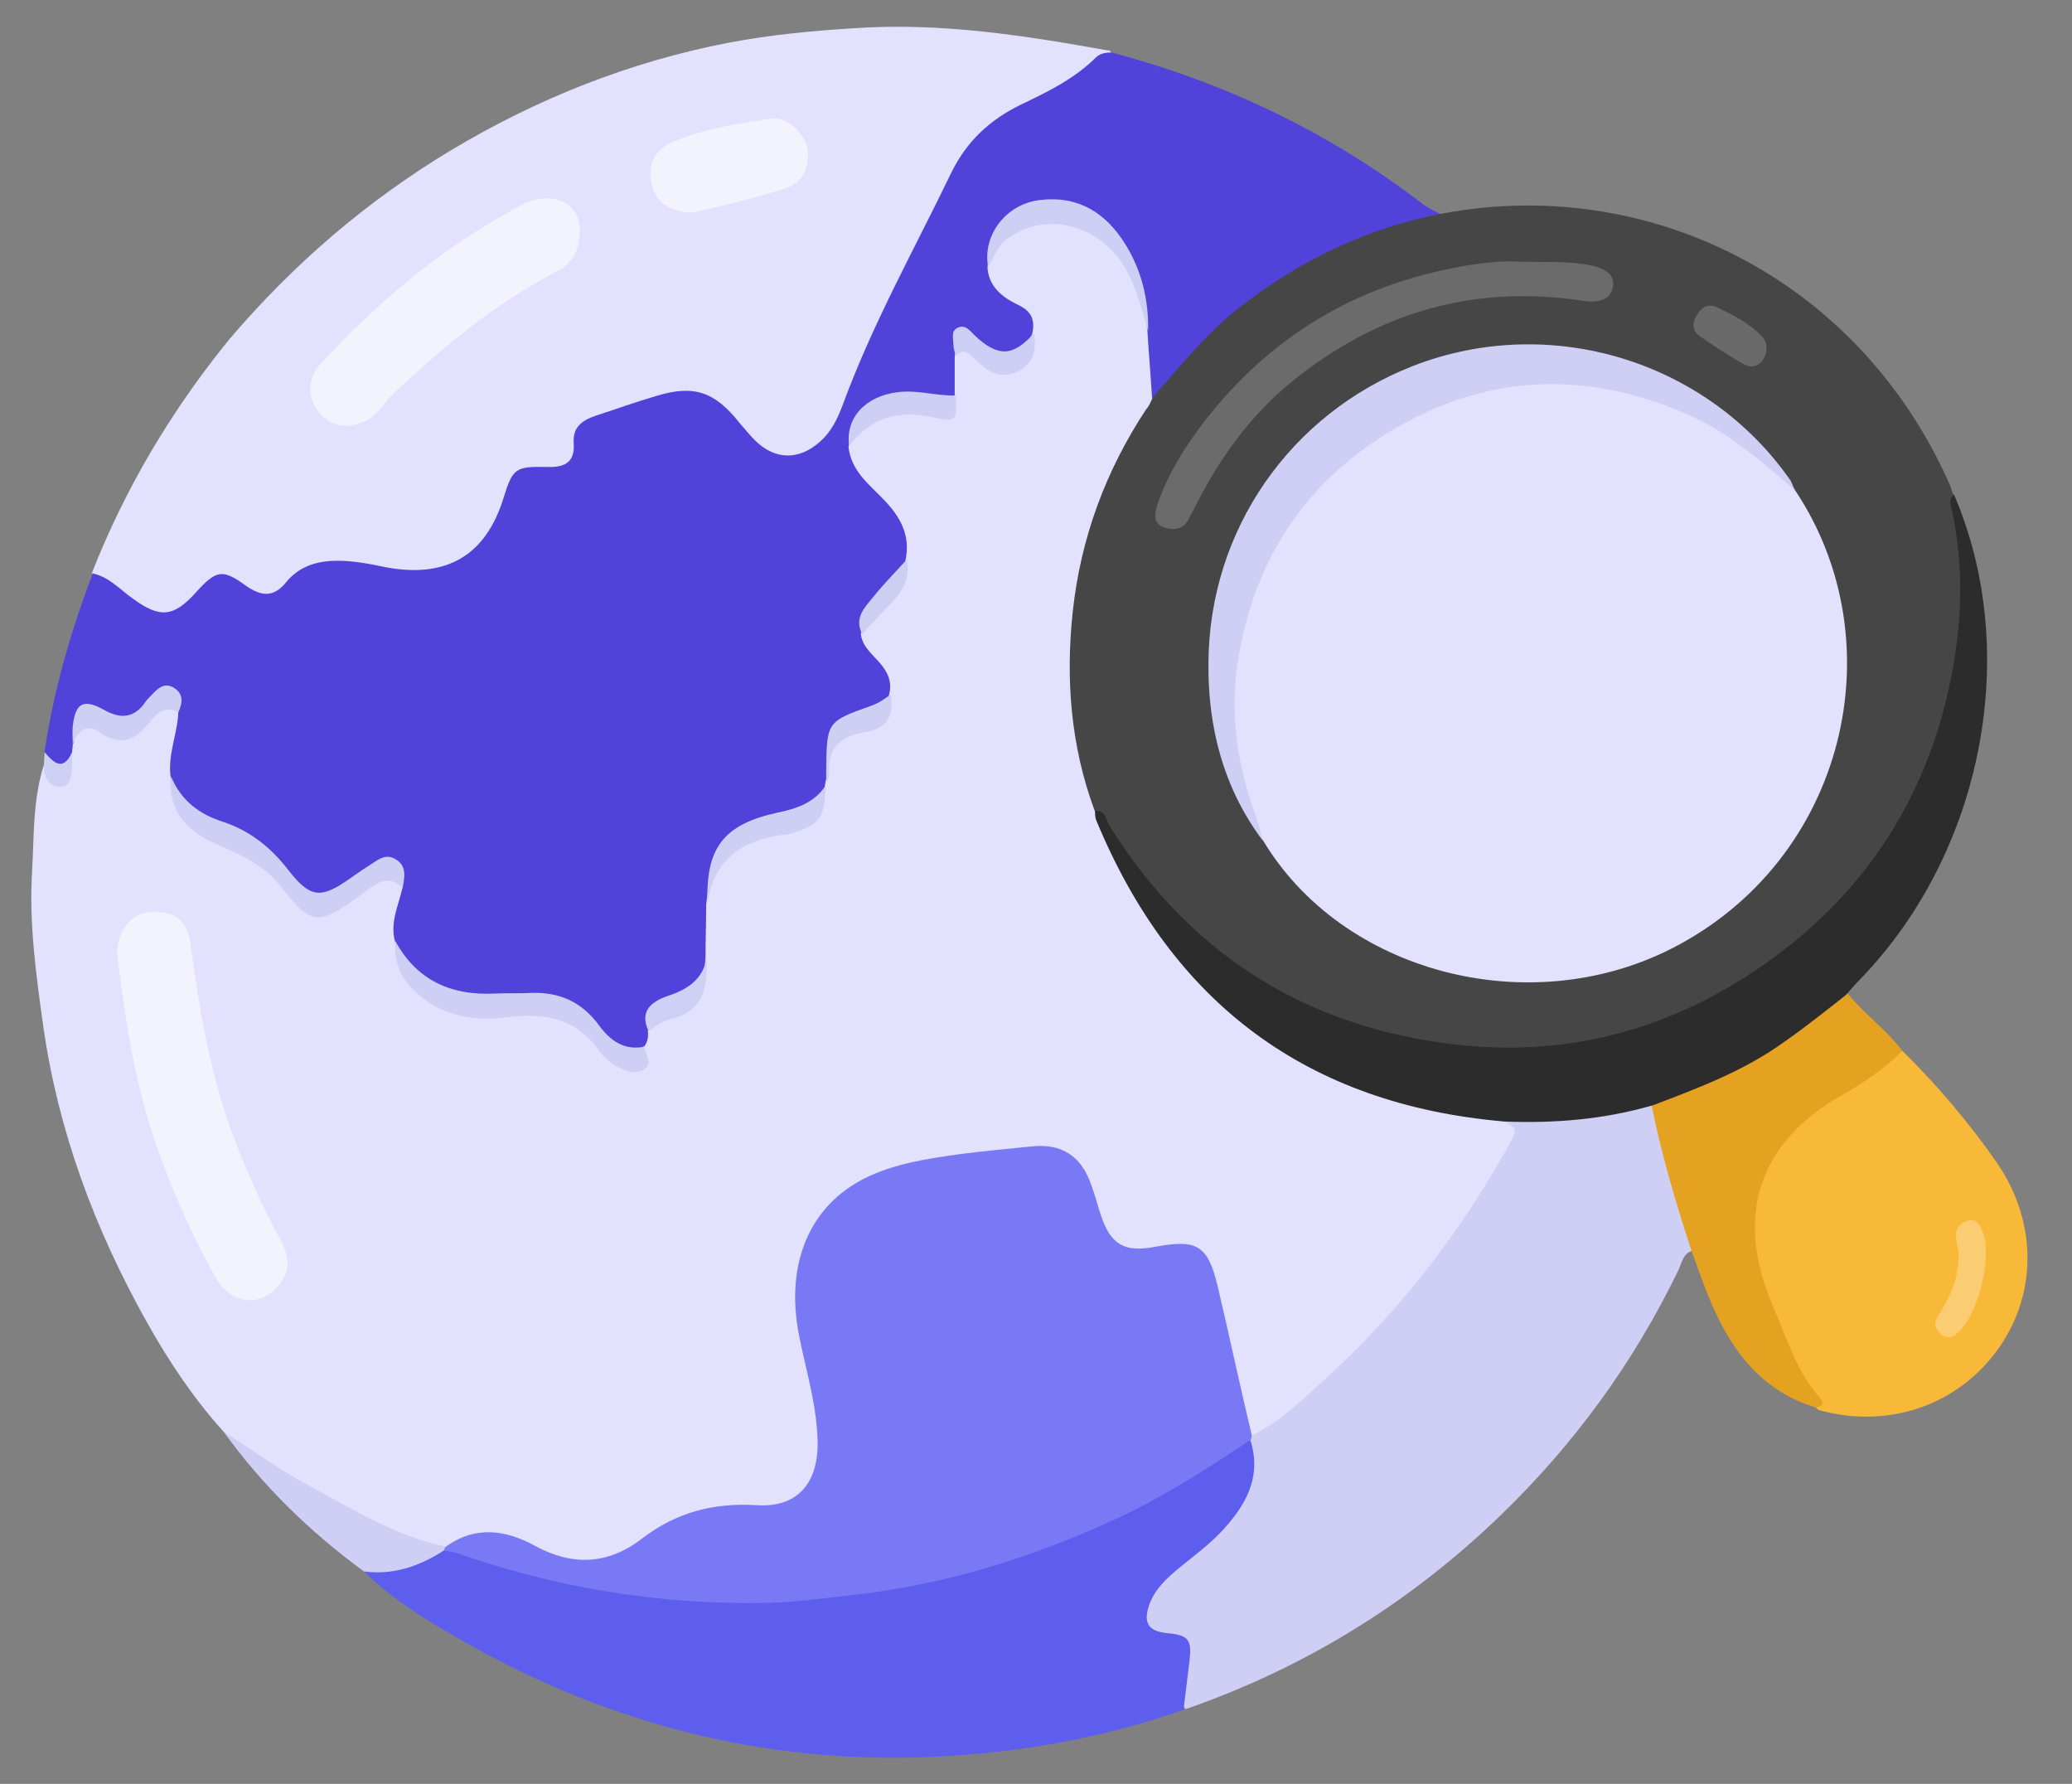 <svg version="1.1" id="Layer_1" xmlns="http://www.w3.org/2000/svg" xmlns:xlink="http://www.w3.org/1999/xlink" x="0px" y="0px"
	 width="316px" height="272px" viewBox="0 0 316 272" style="enable-background:new 0 0 316 272;" xml:space="preserve">
<rect x="0" y="0" width="316" height="272" fill="#808080" stroke="none"/>
<style type="text/css">
	.st0{fill:#E3E2FE;}
	.st1{fill:#5143D9;}
	.st2{fill:#474646;}
	.st3{fill:#CFCFF6;}
	.st4{fill:#5E5EEE;}
	.st5{fill:#2D2C2C;}
	.st6{fill:#F8B838;}
	.st7{fill:#E4A220;}
	.st8{fill:#CED0F4;}
	.st9{fill:#7979F6;}
	.st10{fill:#F3F3FE;}
	.st11{fill:#CFCFF5;}
	.st12{fill:#CECFF5;}
	.st13{fill:#CECFF4;}
	.st14{fill:#CECFF3;}
	.st15{fill:#CFD0F5;}
	.st16{fill:#CDCFF2;}
	.st17{fill:#6C6B6B;}
	.st18{fill:#6B6A6A;}
	.st19{fill:#FACD72;}
</style>
<g>
	<path class="st0" d="M34.1,218.3c-4.6-5.1-8.4-10.8-11.7-16.7c-7.9-14.1-13.5-29-15.8-45.1c-1.1-7.9-2.2-15.8-1.7-23.7
		c0.3-5.4,0.1-10.9,1.8-16.2c1,0.5,1.1,2.7,2.7,2c1.3-0.6,0.8-2.2,0.9-3.3c0-0.2,0-0.4,0-0.6c0-0.5,0.1-0.9,0.3-1.4
		c1.5-3.1,2.4-3.6,5.2-2.3c2.7,1.4,4.6,0.6,6.5-1.4c1.5-1.6,3.1-3.4,5.4-0.9c0.7,3.2-1.1,6.2-0.8,9.3c-0.5,4.4,1.4,7.6,5.4,9.2
		c5.4,2.2,10,5.3,13.6,9.9c1.5,1.9,3.4,2,5.6,0.9c2-1.1,3.7-2.7,5.7-3.7c2-1,3.8-1.1,4.9,1.3c-0.1,2.6-1.1,5-0.8,7.6
		c-0.9,4.3,2.9,8.9,8,10.4c2.8,0.8,5.6,1,8.6,0.6c5.5-0.7,10.5,0.4,14.1,5.1c0.8,1,1.6,1.9,2.8,2.4c2.2,1.1,2.9,0.6,3.2-2
		c0.1-1,0.4-1.9,0.8-2.7c0.6-1,1.5-1.8,2.6-2.1c5-1.3,5.9-5,5.6-9.4c0-2.4-0.2-4.8,0.2-7.2c0.3-1,0.4-2,0.7-3
		c1.1-3.8,3.2-6.6,7.2-7.7c1.6-0.4,3.2-0.8,4.8-1.3c4.2-1.2,4.9-2,5.3-6.4c0-0.3,0.1-0.6,0.2-0.9c0.1-0.4,0.3-0.8,0.3-1.2
		c-0.3-4.2,2-6.2,5.8-7c2.4-0.5,3.9-1.9,3.6-4.5c0.2-2-0.5-3.7-1.8-5.3c-1.1-1.2-2.2-2.4-2.2-4.2c0.5-2.2,2.4-3.3,3.8-4.8
		c1.8-1.9,3.1-3.9,2.7-6.6c0.5-3.9-1.1-6.9-3.9-9.5c-2.2-2.1-4.8-4.3-4.4-8c2.5-4.4,6.6-6.2,12.4-5.1c2.3,0.4,3.7,0.2,3.3-2.6
		c0-1.8-0.2-3.7,0.2-5.5c0.6-1.7,1.7-1.8,3.1-1c0.4,0.2,0.8,0.6,1.2,0.9c1.6,1.3,3.2,2.3,5.3,1.3c2-1,2.1-2.8,2.1-4.7
		c0.3-2.1-0.8-3.4-2.5-4.5c-2.3-1.4-4.4-3.2-4.1-6.3c2.8-7.2,11.9-9.5,18-4.4c3.4,2.8,5.5,6.4,6.6,10.7c0.4,1.4,0.5,2.9,1,4.2
		c0.3,3.2,0.5,6.3,0.7,9.5c-0.7,3.1-2.8,5.5-4.3,8.2c-9.2,17.5-10.5,35.7-4.8,54.5c2.7,8.5,7.1,16.1,12.9,22.9
		c10.3,12.1,23.4,19.7,39,23c3.3,0.7,6.6,1,9.9,1.4c2.4,0.6,2.8,1.9,1.6,4.1c-9,16.8-21,31.1-36.1,42.8c-1.2,0.9-2.4,3-4.5,1.5
		c-2.3-6.3-3.1-12.9-4.8-19.3c-0.5-1.8-0.7-3.7-1.5-5.4c-1.2-2.8-2.5-3.6-5.6-3.4c-9.3,0.7-9.4,0.7-12.4-8.2
		c-2-5.8-4.3-7.1-10.3-6.5c-4.6,0.5-9.3,0.8-13.9,1.6c-5.6,0.9-10.9,2.6-15,7c-3.8,4.2-5.4,9-4.8,14.6c0.5,5.3,1.8,10.4,2.8,15.6
		c0.5,2.4,0.6,4.7,0.4,7.1c-0.5,5.1-3.7,8.7-8.7,8.4c-7.9-0.5-14.4,2-20.6,6.4c-4,2.8-8.4,2.5-12.8,0.7c-0.3-0.1-0.6-0.2-0.9-0.4
		c-4.6-2.4-9.3-3.5-14.1-0.4c-2.9,0.3-5.5-1.2-7.9-2.3c-7-3.3-14-6.7-20.4-11.1C37.9,221.5,35.9,220,34.1,218.3z"/>
	<path class="st1" d="M11.1,113.5c0,0.4-0.1,0.8-0.1,1.2c-0.5,0.8-0.4,2.2-1.7,2.2c-1.5,0.1-2-1.1-2.5-2.3c1.4-9.4,4-18.4,7.4-27.3
		c1.3-1,2.3,0,3.3,0.7c1.7,1.1,3.3,2.5,5.1,3.6c2,1.2,3.9,1.1,5.7-0.6c0.6-0.6,1.2-1.2,1.8-1.7c3.1-2.9,3.9-3.1,7.6-1
		c1.9,1.1,3.6,1.6,5.3-0.2c3.5-3.6,7.8-4,12.4-3.2c2.9,0.5,5.7,1,8.7,0.9c5.5-0.2,9.2-2.9,11.3-7.9c0.5-1.1,0.8-2.4,1.2-3.5
		c1-2.8,2.8-4.4,5.8-4.1c2.9,0.2,4.6-0.8,4.7-3.9c0-1.5,0.9-2.6,2.3-3.1c4.7-1.6,9.2-3.9,14.3-4.2c4-0.3,7.1,1.2,9.5,4.3
		c0.8,1,1.5,2,2.5,2.8c3.2,3,6.5,3,9.5-0.2c1.5-1.5,2.3-3.4,3.1-5.4C133,48,139.3,36,145.5,24c2-3.9,5.3-6.6,9.3-8.5
		c3.8-1.9,7.6-3.8,11-6.5c1.1-0.9,2.2-1.5,3.7-1c17.4,4.6,33.3,12.2,47.6,23.2c0.8,0.6,1.8,1,2.7,1.5c-0.1,1.4-1.3,1.1-2.1,1.3
		c-15.9,3.6-28.8,12-39.1,24.6c-0.8,0.9-1.3,2.2-2.9,2.1c-0.2-3.4-0.5-6.8-0.7-10.1c-0.4-4.5-1.7-8.7-4-12.5
		c-1.9-3.3-4.6-5.7-8.4-6.4c-6.5-1.4-11.2,2.3-12,9.1c0.2,3,2.4,4.6,4.7,5.7c2.1,1,2.6,2.4,2.1,4.5c-1.9,3.7-4.9,4.4-8.3,1.8
		c-3-2.2-3-2.2-3.5,1.6c0,2,0,4,0,6c-0.7,1.1-1.8,0.8-2.8,0.6c-1.3-0.2-2.7-0.2-4-0.2c-5.6,0.1-7.9,1.8-9.4,7.3
		c0.4,3.7,3.1,5.7,5.4,8.1c2.5,2.6,4.1,5.4,3.3,9.2c-0.3,2.1-1.7,3.4-3.1,4.7c-1.9,1.9-3.6,3.8-3.7,6.7c0.3,1.9,1.8,3,2.9,4.3
		c1.2,1.4,1.9,2.9,1.4,4.8c-0.4,1.7-1.8,2.2-3.1,2.7c-5.8,2.1-6.3,3-6.4,9.1c0,0.5,0,1-0.2,1.5c0,0.2-0.1,0.4-0.1,0.7
		c-0.6,2.2-2.1,3.4-4.2,4.1c-0.7,0.2-1.4,0.4-2.1,0.6c-8.6,2.2-10.9,4.8-11.8,13.3c0,2.7-0.1,5.4-0.1,8c-0.1,3.3-1.6,5.5-4.9,6.4
		c-2.5,0.7-3.6,2.5-3.9,4.9c0.1,0.8,0,1.6-0.5,2.3c-2.4,1.1-4.9,0.8-6.8-1.8c-3.3-4.7-7.8-5.7-13.1-5.4c-3.1,0.2-6.2,0.3-9.3-0.7
		c-4.3-1.3-7.7-3.6-8.9-8.2c-0.7-2.9,0.6-5.4,1.2-8.1c-0.2-0.5-0.4-0.9-0.6-1.4c-0.9-2.5-1.5-2.7-3.8-1.4c-1.6,0.9-3.1,2.1-4.7,3
		c-3,1.8-5.9,1.6-8-1.2c-3.3-4.4-7.5-7.3-12.5-9.3c-3-1.2-5.3-3.2-5.8-6.7c-0.4-3.4,1.1-6.5,1.2-9.8c-1.1-3.5-1.6-3.7-4.3-1.1
		c-1.8,1.8-3.6,3-6.3,1.9c-3.8-1.5-4.4-1.1-5.3,3C11.3,112.7,11.4,113.1,11.1,113.5z"/>
	<path class="st0" d="M169.5,8c-0.8,0-1.6,0.1-2.3,0.7c-3.3,3.3-7.4,5.3-11.6,7.3c-4.7,2.3-8.2,5.6-10.5,10.3
		c-5.7,11.8-12.1,23.2-16.6,35.5c-0.8,2.1-1.7,4-3.4,5.5c-3.2,2.9-6.9,2.9-10-0.2c-0.8-0.8-1.5-1.7-2.3-2.6c-3.8-4.8-7-5.9-12.8-4.1
		c-3.1,0.9-6.1,2-9.2,3c-2,0.7-3.5,1.7-3.3,4.2c0.2,3-1.5,3.7-4.1,3.6c-4.8-0.1-5.2,0.2-6.6,4.7c-2.7,8.8-8.7,12.3-17.9,10.6
		c-2.4-0.5-4.9-1-7.4-1c-3.1,0-5.8,0.8-7.8,3.2c-1.9,2.4-3.8,2.3-6.2,0.6c-3.6-2.6-4.5-2.4-7.6,1c-3.4,3.8-5.5,4-9.6,1
		c-2-1.4-3.7-3.4-6.3-3.9c5.1-13,12.2-24.9,21-35.7C44.8,40.2,56,30.6,68.8,22.9C82,15,96.1,9.4,111.2,6.5
		c6.3-1.2,12.6-1.8,19.1-2.2c13.1-0.9,25.9,1.1,38.7,3.4C169.2,7.6,169.3,7.8,169.5,8z"/>
	<path class="st2" d="M175.8,60.6c4.4-5,8.6-10.3,14.1-14.4c9-6.8,18.9-11.5,29.9-13.6c31.2-6,63.6,9.6,77.6,41.4
		c0.2,0.5,0.3,1,0.5,1.4c1.3,5.4,1.7,10.8,1.6,16.3c-0.5,18-7,33.5-19.3,46.7c-10.4,11.1-23.1,18.1-37.9,20.8
		c-21.9,4.1-41.6-1.3-58.9-15.3c-7-5.6-12.1-12.7-16.5-20.4c-3.6-9.8-4.4-19.9-3.3-30.2c1.2-11.2,5-21.5,11.2-30.9
		C175.2,62,175.5,61.3,175.8,60.6z"/>
	<path class="st3" d="M190.9,218.9c4.6-2.3,8.2-5.9,11.9-9.3c11.3-10.4,20.5-22.5,27.8-35.9c1-1.7-0.1-2.1-1.2-2.7
		c0.4-0.7,1.2-0.9,1.9-0.9c6.9,0.3,13.5-1,20.3-2c1.1,0.5,1.3,1.5,1.6,2.5c1.2,5.8,2.9,11.5,4.8,17.1c0.3,1,0.7,2,0.1,3
		c-1.4,0.4-1.6,1.8-2.1,2.9c-6.8,14.1-15.9,26.6-27.2,37.5c-13.8,13.3-29.8,23.2-48,29.5c-1.3-1.9-0.4-3.8-0.1-5.7
		c0.6-4.1,0.4-4.3-3.4-5.3c-2.2-0.6-3.1-2-2.5-4.5c0.6-2.7,2.3-4.6,4.3-6.3c1.9-1.6,4-3,5.8-4.7c4.1-3.9,6.6-8.5,5.7-14.4
		C190.4,219.4,190.6,219.1,190.9,218.9z"/>
	<path class="st4" d="M190.7,219.6c1.8,5.7-0.8,10.1-4.5,14c-1.9,2-4.2,3.7-6.4,5.5c-1.8,1.5-3.6,3.1-4.5,5.5
		c-1,2.8-0.2,4.1,2.6,4.4c3.4,0.3,3.9,1,3.5,4.3c-0.3,2.5-0.6,4.9-0.9,7.4c-11.4,4-23.1,6.2-35.1,7c-26.8,1.8-51.8-4.3-75-17.6
		c-5.3-3-10.5-6.2-14.9-10.5c0.3-0.4,0.8-0.7,1.3-0.7c3.3,0,6.4-0.9,9.2-2.4c0.5-0.3,1.2-0.3,1.8-0.3c1.6-0.1,3.1,0.3,4.6,0.8
		c14.3,4.7,29.1,7.2,44.1,6.7c25.5-0.9,49-8.1,70.3-22.5C188,220.3,189,219.1,190.7,219.6z"/>
	<path class="st5" d="M251.8,168.6c-7.3,2.1-14.8,2.7-22.4,2.4c-30.1-2.6-50.7-18.1-62.2-45.9c-0.2-0.5-0.2-1-0.2-1.5
		c1.6-0.1,1.7,1.4,2.2,2.3c11.8,18.9,28.7,30,50.7,33.1c17.5,2.5,33.6-1.4,48.2-11.3c16.4-11.1,26.4-26.7,29.8-46.2
		c1.4-8,1.5-16.1-0.3-24.1c-0.2-0.7-0.3-1.4,0.4-2c10.3,23.9,4.5,54.4-14.2,73.8c-0.7,0.7-1.4,1.5-2.1,2.3
		c-5.8,6.6-13.1,11-21.1,14.4C257.8,167.2,255.1,168.7,251.8,168.6z"/>
	<path class="st6" d="M290.1,160.2c5.4,5.3,10.3,11.1,14.6,17.3c6.1,9.1,6,20.1-0.2,28.5c-6.2,8.4-16.7,11.9-27.1,9
		c-0.2-0.1-0.3-0.3-0.5-0.4c-2.4-4.8-5.2-9.4-6.9-14.6c-0.8-2.5-1.8-4.9-2.4-7.4c-2.3-10,1.3-17.8,9-23.8c3.8-3,8.3-5.1,12.1-8.3
		C289,160.3,289.5,160.3,290.1,160.2z"/>
	<path class="st7" d="M290.1,160.2c-2.7,2.8-5.9,4.9-9.2,6.8c-12.8,7.2-16.4,18.5-10.5,32.2c2.1,4.8,3.6,10,7.2,14
		c0.8,0.9,0.1,1.3-0.7,1.4c-6.3-1.9-10.6-6-13.8-11.6c-2.2-3.9-3.6-8.1-5.1-12.2c-2.4-7.3-4.6-14.7-6.1-22.2
		c7.1-2.7,14.1-5.3,20.3-9.8c3.3-2.3,6.4-4.8,9.6-7.3C284.3,154.6,287.6,156.9,290.1,160.2z"/>
	<path class="st3" d="M67.7,236.4c-3.7,2.4-7.7,3.8-12.2,3.2c-8.2-6-15.4-13-21.4-21.3c4.3,2.7,8.5,5.8,13,8.2
		c6.7,3.6,13.2,7.7,20.8,9.3C68.1,236.1,68.1,236.3,67.7,236.4z"/>
	<path class="st8" d="M6.8,114.7c1.4,1.6,2.8,3,4.2,0c0,0.6,0,1.2,0,1.8c0,1.5-0.2,3.4-1.7,3.5c-1.7,0.1-2.7-1.5-2.6-3.4
		C6.7,116,6.8,115.3,6.8,114.7z"/>
	<path class="st9" d="M67.7,236.4c0.1-0.2,0.1-0.3,0.2-0.5c4.5-3.3,9.1-2.7,13.7-0.2c5.7,3.1,11.1,2.9,16.3-1.1
		c5.2-4,10.9-5.5,17.5-5.1c6,0.4,9.2-3.1,9.3-9.1c0-5.9-1.8-11.4-2.9-17.1c-2-10.7,1.7-19.4,10-23.6c4.6-2.3,9.5-3,14.4-3.7
		c3.7-0.5,7.4-0.8,11.1-1.2c4.5-0.5,7.6,1.4,9.1,5.8c0.6,1.6,1,3.2,1.5,4.7c1.5,4.5,3.6,5.7,8.3,4.8c6.4-1.2,8-0.2,9.5,6
		c1.8,7.6,3.4,15.2,5.2,22.7c0,0.2-0.1,0.4-0.1,0.7c-6.5,4.3-13,8.5-20,11.8c-13,6.1-26.5,10.3-40.8,11.9c-4.4,0.5-8.8,1.1-13.2,1.2
		c-16.3,0.3-32.1-2.3-47.4-7.7C68.7,236.6,68.2,236.5,67.7,236.4z"/>
	<path class="st10" d="M17.9,145.3c0-3.3,2.1-6,4.8-6.2c3.9-0.3,5.9,1.1,6.4,5c1.2,9.6,2.9,19.2,6.2,28.4c2.1,5.6,4.5,11.1,7.4,16.4
		c1.2,2.2,1.8,4.4,0.1,6.7c-2.8,3.8-7.5,3.5-9.9-0.8c-4.5-8.1-8.1-16.5-10.7-25.4C20,161.5,18.8,153.4,17.9,145.3z"/>
	<path class="st3" d="M60.3,143.5c3.2,5.9,8.4,8.3,15,8c1.9-0.1,3.7,0,5.6-0.1c4.4-0.2,7.9,1.4,10.5,5c1.7,2.3,3.8,3.8,6.9,3.2
		c0,1.1,1.4,2.4,0,3.4c-1.3,0.9-2.6,0.4-3.8-0.2c-1.2-0.6-2.2-1.3-3.1-2.5c-3.4-5-8.3-5.9-13.9-5.2c-5.5,0.7-10.5-0.2-14.6-4.3
		C61,148.8,60,146.4,60.3,143.5z"/>
	<path class="st11" d="M26.1,118.4c1.5,3.7,4.4,5.8,7.9,6.9c4.2,1.4,7.4,4,10,7.4c3.3,4.2,4.9,4.4,9.3,1.3c0.9-0.6,1.8-1.3,2.8-1.9
		c1.3-0.8,2.6-2.1,4.2-1.1c1.8,1,1.4,2.8,1.1,4.4c-2-2.1-3.9-0.8-5.5,0.4c-8.1,6.2-8.5,4.9-13.5-1.1c-2.9-3.5-6.9-4.8-10.7-6.6
		C27.8,126,25.6,123,26.1,118.4z"/>
	<path class="st12" d="M150.7,40.7c-0.9-4.8,2.7-9.6,7.9-10.2c5.8-0.7,10,1.9,13,6.7c2.5,4,3.6,8.5,3.5,13.3c-1-3.2-1.7-6.5-3.4-9.5
		c-3.8-6.6-11.9-8.9-17.8-4.8C152.2,37.3,151.7,39.1,150.7,40.7z"/>
	<path class="st12" d="M107.9,137.8c-0.3-8.5,2.4-12.1,10.7-13.9c2.9-0.6,5.6-1.5,7.3-4.1c0,4.9-1,6.2-5.7,7.4
		c-0.3,0.1-0.6,0.1-0.9,0.1C113,128.2,108.8,131.2,107.9,137.8z"/>
	<path class="st13" d="M11.1,113.5c0-0.9-0.1-1.9,0-2.8c0.4-3.5,1.6-4.2,4.7-2.5c2.6,1.5,4.7,1.3,6.4-1.2c0.2-0.3,0.5-0.6,0.8-0.9
		c0.9-1,2-2.1,3.4-1.3c1.6,0.9,1.5,2.3,0.8,3.8c-2.2-1.2-3.5,0.4-4.6,1.8c-2.1,2.6-4.3,3.3-7.2,1.4
		C13.3,110.2,11.9,111.3,11.1,113.5z"/>
	<path class="st11" d="M129.5,68c-0.6-4.3,2.5-7.6,7.4-8.2c3-0.4,5.9,0.6,8.9,0.5c0.1,4,0.1,4.1-3.7,3.3
		C137,62.5,132.7,63.7,129.5,68z"/>
	<path class="st13" d="M145.8,54.3c-0.2-0.6-0.4-1.2-0.4-1.8c0-0.9-0.4-2,0.6-2.5c1.2-0.6,1.9,0.4,2.6,1.1c3.6,3.4,5.9,3.3,9.1-0.3
		c0.4,2.5,0,4.7-2.6,5.9c-2.6,1.2-4.5-0.1-6.3-1.8C147.9,54.2,147.1,52.8,145.8,54.3z"/>
	<path class="st14" d="M126,119.1c0-0.6,0-1.2,0-1.8c0.1-7.2,0.1-7.3,6.9-9.7c1.1-0.4,2-1,2.9-1.7c0.7,3.1-0.6,5.2-3.6,5.7
		c-4.1,0.6-6.2,2.5-5.7,6.8C126.5,118.6,126.2,118.8,126,119.1z"/>
	<path class="st15" d="M98.9,157.2c-1.5-3.2,0.7-4.6,3.1-5.4c3-1,5.3-2.6,5.8-5.9c0.1,4.4-0.3,8.3-5.6,9.5
		C100.9,155.7,99.9,156.6,98.9,157.2z"/>
	<path class="st16" d="M131.5,96.7c-1.3-2.5,0.4-4.1,1.7-5.7c1.6-2,3.4-3.8,5.1-5.7c0.6,3-0.8,5.1-2.8,7.1
		C134.1,93.8,132.8,95.3,131.5,96.7z"/>
	<path class="st10" d="M88.4,34.9c0.1,3.8-1.5,5.5-3.9,6.7c-9.2,4.8-17,11.4-24.5,18.4c-1.6,1.5-2.4,3.5-4.7,4.4
		c-2.7,1-4.9,0.6-6.7-1.6c-1.7-2-1.7-5.1,0.1-7.1c9-9.8,19-18.2,30.8-24.4C84.2,28.8,88.4,31,88.4,34.9z"/>
	<path class="st10" d="M105.8,32.4c-3.8,0-6-1.7-6.5-4.8c-0.5-2.5,0.7-4.7,2.8-5.7c4.9-2.3,10.3-3,15.5-3.8c2.4-0.4,5.4,2.4,5.6,4.9
		c0.2,2.6-0.8,4.9-3.4,5.7C115,30.3,109.9,31.4,105.8,32.4z"/>
	<path class="st0" d="M273.8,74.8c15.4,23.1,7.8,56.2-18.8,69.8c-22,11.2-50.4,3.6-62.4-16.5c-8.6-17.7-6.3-34.6,4.9-50.2
		c7.6-10.6,18.3-17.1,31.3-19.3c15.2-2.5,28.6,1.5,40.4,11.2C270.9,71.3,272.2,73.2,273.8,74.8z"/>
	<path class="st3" d="M273.8,74.8c-5.1-4.4-10.1-8.8-16.4-11.6c-15.8-6.9-31.2-6.2-45.9,2.9c-12.3,7.6-19.7,18.7-22.4,32.9
		c-1.7,8.8-0.6,17.3,2.5,25.6c0.4,1.2,0.7,2.4,1,3.6c-6-8-8.4-17.3-8.3-27.1c0.1-20.3,12.5-38,31.2-45.3
		c20.8-8.1,44.8-0.9,57.6,17.5C273.3,73.7,273.5,74.3,273.8,74.8z"/>
	<path class="st17" d="M231.9,39.9c4.5,0.1,7.7-0.1,10.9,0.6c1.8,0.4,3.5,1.3,3.2,3.1c-0.3,2-1.9,2.6-4.3,2.3
		c-16.7-2.6-31.5,1.6-44.7,12.3c-6.6,5.4-11.3,12.1-15,19.6c-0.2,0.4-0.4,0.7-0.6,1.1c-0.8,1.9-2.4,2-3.9,1.5
		c-1.7-0.6-1.4-2.1-1-3.4c1.6-4.8,4.3-9,7.3-12.9c9.5-12.2,21.9-20,37.2-23.1C225.2,40.1,229.2,39.7,231.9,39.9z"/>
	<path class="st18" d="M269.4,53c0,2.1-1.7,3.5-3.3,2.6c-2.4-1.3-4.6-2.8-6.8-4.3c-1.2-0.8-1.3-2-0.5-3.3c0.7-1.2,1.8-1.7,2.9-1.2
		c2.6,1.2,5.2,2.5,7.2,4.7C269.3,52,269.4,52.6,269.4,53z"/>
	<path class="st19" d="M298.7,190.9c0-0.2-0.3-1.2-0.4-2.3c-0.1-1.3,0.7-2.2,1.9-2.5c1.1-0.3,1.7,0.6,2.1,1.5
		c1.7,3.7-0.6,12.9-3.7,15.6c-0.9,0.8-1.8,1-2.7,0.1c-0.9-0.8-1-1.6-0.3-2.7C297.3,197.9,298.8,195.1,298.7,190.9z"/>
</g>
</svg>
